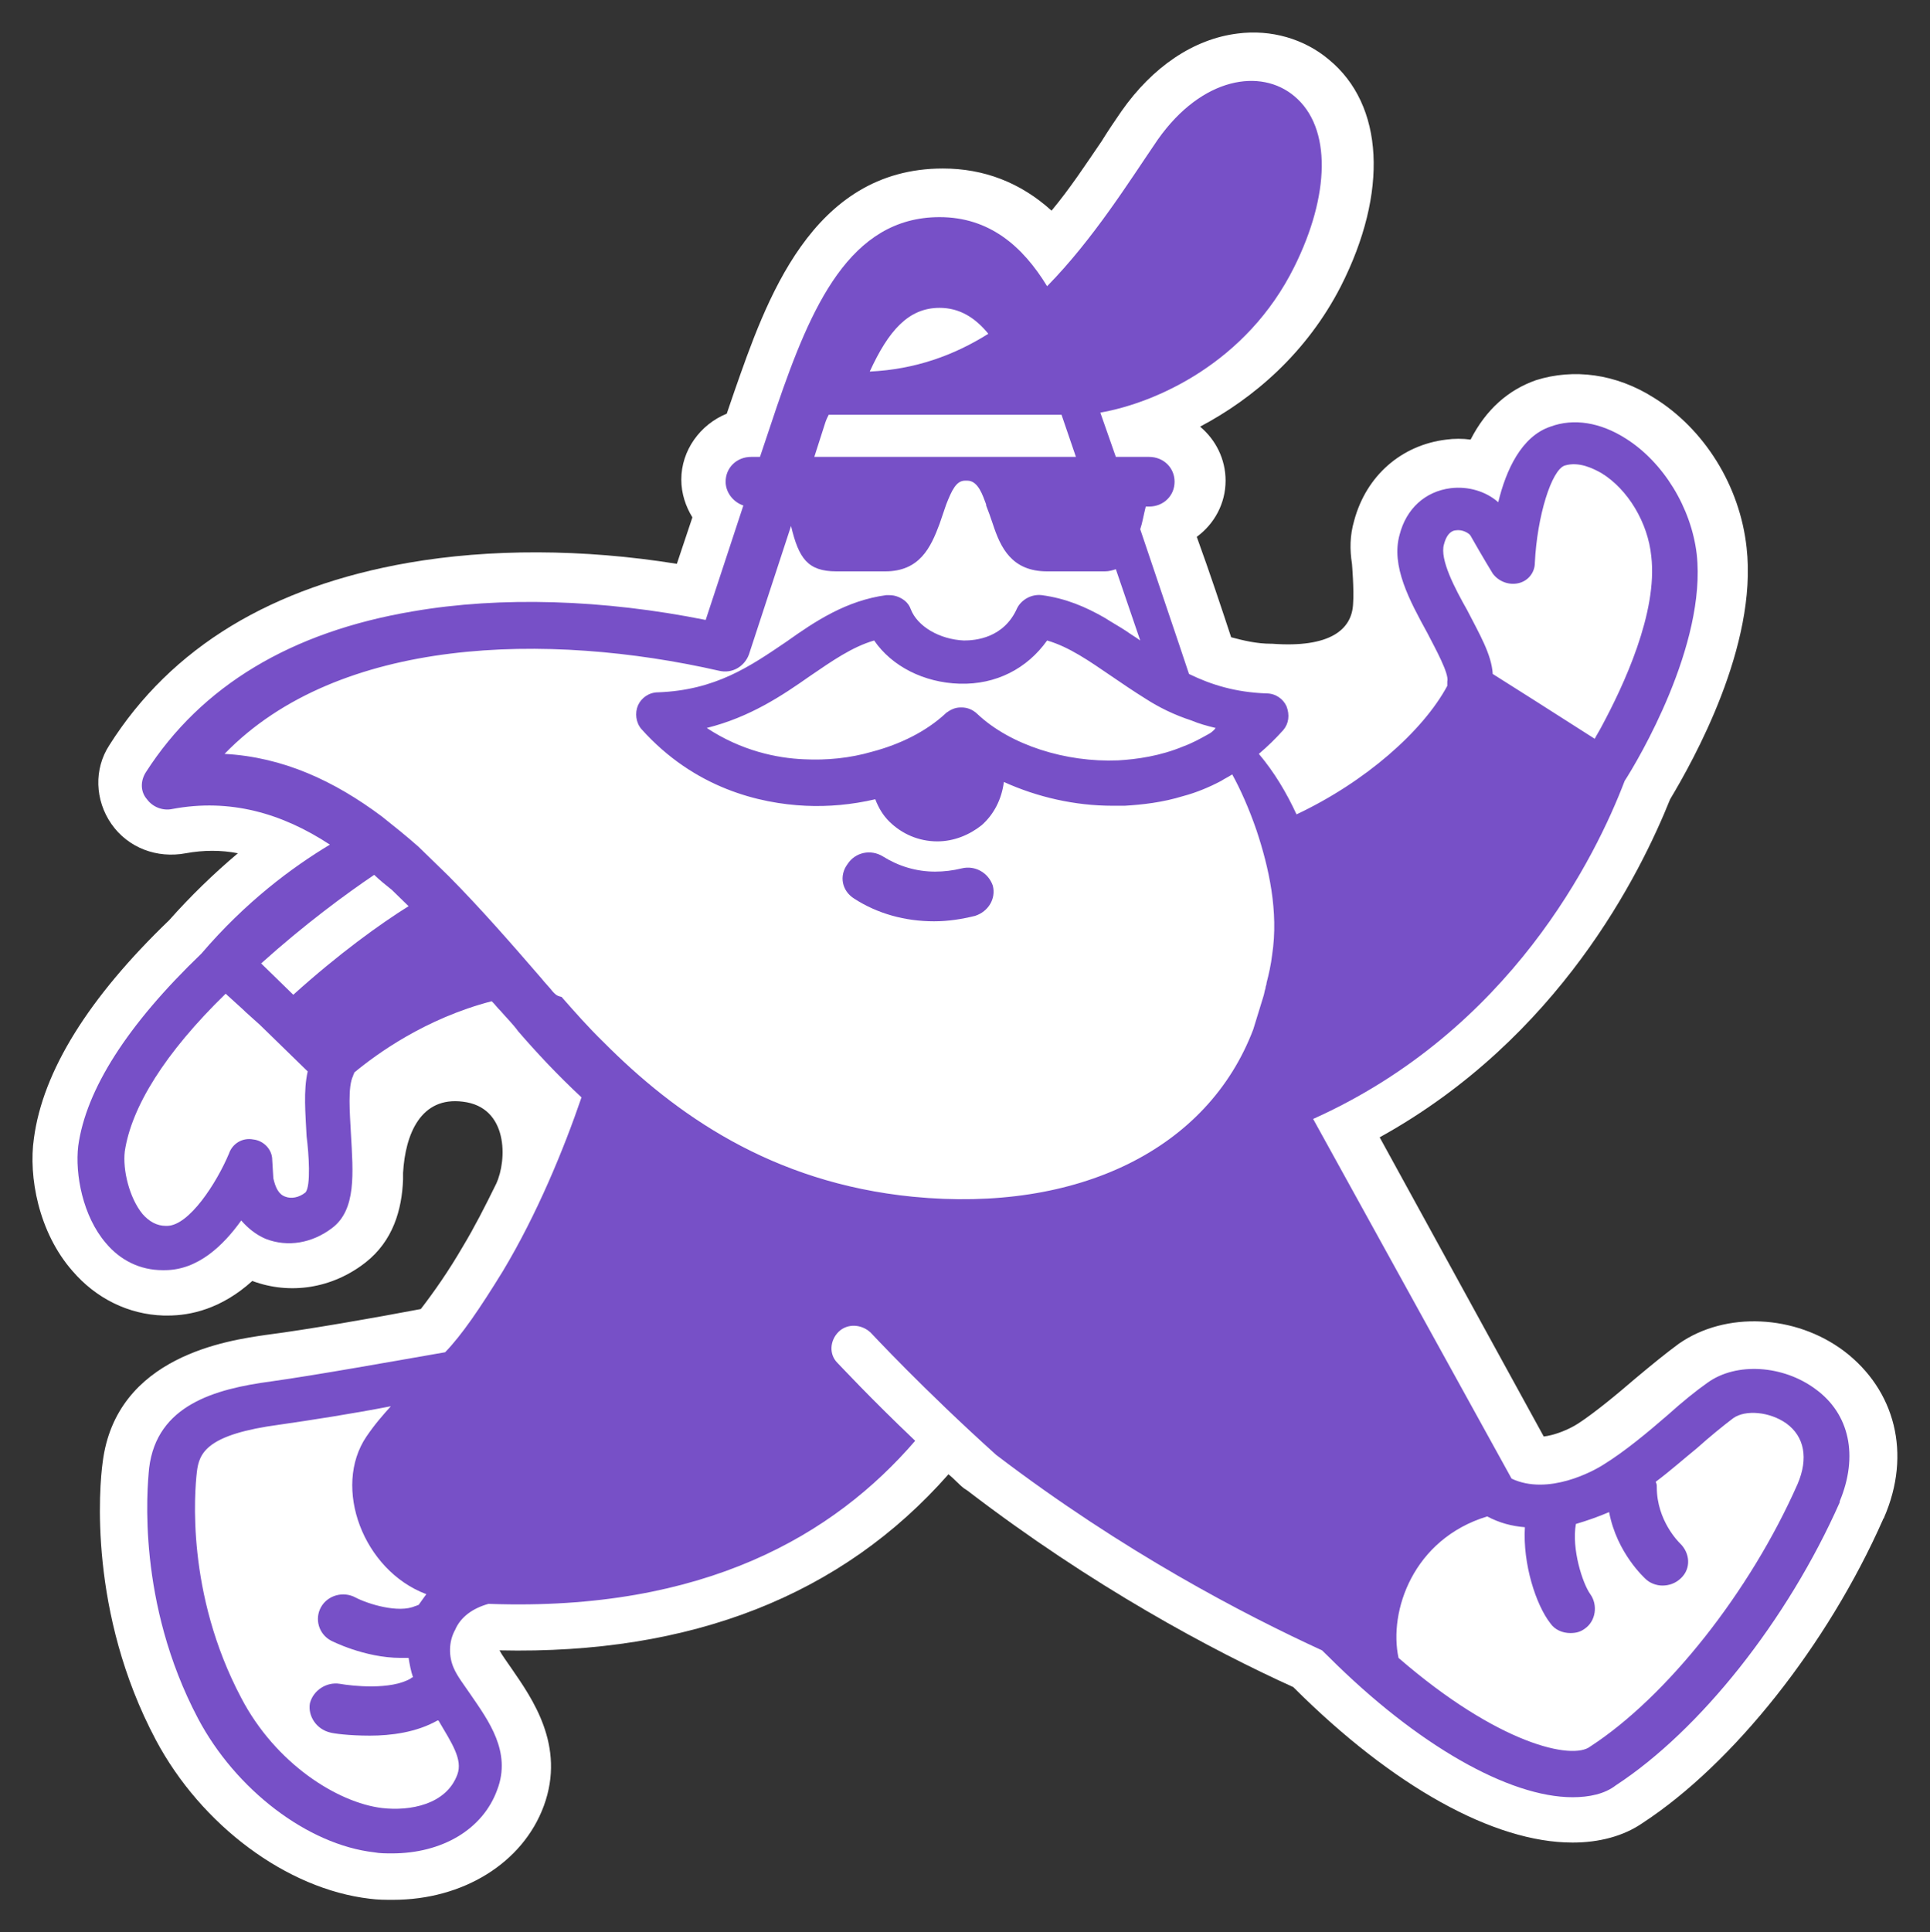 <?xml version="1.0" encoding="UTF-8"?> <svg xmlns="http://www.w3.org/2000/svg" viewBox="0 0 51.69 51.74" data-guides="{&quot;vertical&quot;:[],&quot;horizontal&quot;:[]}"><rect x="0" y="0" width="51.69" height="51.74" fill="#333333" stroke="none"/><defs></defs><path fill="white" stroke="none" fill-opacity="1" stroke-width="0.87" stroke-opacity="1" alignment-baseline="baseline" baseline-shift="baseline" id="tSvg13af17de531" title="Path 2" d="M49.391 36.179C48.085 35.196 46.214 35.109 44.967 35.977C44.611 36.237 44.225 36.555 43.809 36.902C43.305 37.336 42.711 37.827 42.266 38.117C41.998 38.29 41.612 38.435 41.345 38.464C39.88 35.793 38.416 33.123 36.951 30.453C41.761 27.792 43.928 23.396 44.73 21.401C45.353 20.36 47.075 17.294 46.778 14.663C46.6 13.014 45.65 11.482 44.284 10.643C43.275 10.007 42.147 9.862 41.137 10.18C40.395 10.441 39.801 10.961 39.386 11.771C39.178 11.742 38.94 11.742 38.733 11.771C37.545 11.915 36.595 12.725 36.268 13.94C36.15 14.345 36.15 14.721 36.209 15.097C36.209 15.097 36.268 15.791 36.239 16.167C36.209 16.861 35.615 17.352 34.071 17.237C34.061 17.237 34.051 17.237 34.042 17.237C33.656 17.237 33.299 17.15 32.973 17.063C32.735 16.34 32.409 15.357 32.052 14.374C32.527 14.027 32.824 13.477 32.824 12.87C32.824 12.291 32.557 11.771 32.141 11.424C33.566 10.672 34.992 9.457 35.912 7.664C37.189 5.148 37.07 2.806 35.585 1.591C34.932 1.042 34.042 0.781 33.151 0.897C31.963 1.042 30.865 1.794 30.034 2.979C29.855 3.24 29.677 3.5 29.499 3.789C29.083 4.396 28.668 5.033 28.163 5.64C27.332 4.888 26.352 4.512 25.253 4.512C21.721 4.512 20.503 8.098 19.672 10.47C19.603 10.672 19.533 10.874 19.464 11.077C18.752 11.366 18.247 12.06 18.247 12.841C18.247 13.217 18.366 13.564 18.544 13.853C18.405 14.268 18.267 14.682 18.128 15.097C15.604 14.692 13.111 14.692 10.943 15.068C7.291 15.704 4.59 17.323 2.927 19.955C2.511 20.591 2.541 21.43 2.986 22.066C3.432 22.703 4.204 22.992 4.976 22.847C5.451 22.76 5.926 22.76 6.371 22.847C5.718 23.396 5.094 24.004 4.53 24.64C2.363 26.722 1.146 28.689 0.908 30.482C0.76 31.494 1.027 32.998 1.947 34.039C2.571 34.762 3.432 35.196 4.382 35.225C4.412 35.225 4.441 35.225 4.5 35.225C5.094 35.225 5.926 35.051 6.757 34.299C7.766 34.675 8.895 34.502 9.785 33.808C10.527 33.229 10.765 32.391 10.795 31.581C10.795 31.552 10.795 31.552 10.795 31.523C10.795 31.494 10.795 31.436 10.795 31.407C10.854 30.366 11.27 29.354 12.398 29.499C13.615 29.643 13.585 31.06 13.289 31.697C12.992 32.304 12.695 32.882 12.398 33.374C12.012 34.039 11.626 34.588 11.27 35.051C10.053 35.282 8.241 35.601 7.113 35.745C6.133 35.89 3.105 36.295 2.749 39.158C2.66 39.794 2.363 43.178 4.174 46.59C5.391 48.875 7.677 50.581 9.904 50.841C10.112 50.87 10.32 50.87 10.527 50.87C12.398 50.87 14.001 49.887 14.565 48.354C15.159 46.735 14.239 45.462 13.704 44.681C13.585 44.508 13.437 44.305 13.378 44.19C18.514 44.305 22.552 42.715 25.402 39.476C25.55 39.592 25.669 39.736 25.818 39.852C25.847 39.871 25.877 39.89 25.907 39.91C29.262 42.483 32.468 44.19 34.635 45.173C34.645 45.183 34.655 45.192 34.665 45.202C37.307 47.834 40.009 49.337 42.117 49.337C42.83 49.337 43.483 49.164 43.987 48.817C46.422 47.226 48.946 44.045 50.43 40.69C50.43 40.661 50.46 40.661 50.46 40.633C51.202 38.926 50.757 37.22 49.391 36.179Z"></path><path fill="#7750C7" stroke="none" fill-opacity="1" stroke-width="0.87" stroke-opacity="1" alignment-baseline="baseline" baseline-shift="baseline" id="tSvg151c383b26f" title="Path 3" d="M48.619 37.191C47.758 36.555 46.511 36.468 45.739 37.018C45.412 37.249 45.056 37.538 44.67 37.885C44.136 38.348 43.512 38.868 42.948 39.215C42.681 39.389 41.464 40.054 40.484 39.592C38.712 36.382 36.941 33.171 35.169 29.961C40.454 27.59 42.74 22.934 43.512 20.91C43.868 20.36 45.709 17.266 45.442 14.836C45.294 13.593 44.551 12.378 43.542 11.742C42.859 11.308 42.146 11.193 41.523 11.424C40.751 11.684 40.335 12.581 40.127 13.448C39.801 13.159 39.326 13.014 38.851 13.072C38.168 13.159 37.663 13.622 37.485 14.316C37.248 15.155 37.752 16.08 38.227 16.948C38.435 17.352 38.821 18.046 38.762 18.249C38.762 18.278 38.762 18.336 38.762 18.364C38.109 19.579 36.565 20.938 34.724 21.806C34.457 21.228 34.13 20.678 33.715 20.186C33.952 19.984 34.16 19.782 34.368 19.55C34.516 19.377 34.546 19.145 34.457 18.914C34.368 18.712 34.16 18.567 33.922 18.567C33.091 18.538 32.438 18.336 31.844 18.046C31.547 17.15 31.043 15.675 30.538 14.171C30.597 13.998 30.627 13.795 30.686 13.564C30.716 13.564 30.746 13.564 30.775 13.564C31.161 13.564 31.458 13.275 31.458 12.899C31.458 12.523 31.161 12.234 30.775 12.234C30.479 12.234 30.182 12.234 29.885 12.234C29.736 11.8 29.588 11.395 29.469 11.048C30.953 10.788 33.388 9.718 34.665 7.144C35.615 5.235 35.674 3.413 34.665 2.575C33.774 1.823 32.2 2.054 31.013 3.731C30.241 4.859 29.291 6.392 28.044 7.664C27.391 6.594 26.5 5.814 25.164 5.814C22.759 5.814 21.72 8.214 20.8 10.903C20.651 11.347 20.503 11.79 20.354 12.234C20.275 12.234 20.196 12.234 20.117 12.234C19.731 12.234 19.434 12.523 19.434 12.899C19.434 13.188 19.642 13.448 19.909 13.535C19.573 14.557 19.236 15.579 18.9 16.6C16.168 16.051 13.407 15.964 11.062 16.369C7.796 16.919 5.391 18.364 3.906 20.678C3.758 20.91 3.758 21.199 3.936 21.401C4.085 21.604 4.352 21.719 4.619 21.661C6.163 21.372 7.558 21.777 8.835 22.616C7.825 23.223 6.578 24.148 5.391 25.537C3.402 27.445 2.303 29.18 2.095 30.684C2.006 31.436 2.214 32.564 2.837 33.287C3.224 33.75 3.758 34.01 4.352 34.01C4.381 34.01 4.381 34.01 4.411 34.01C5.302 34.01 5.985 33.345 6.46 32.68C6.638 32.882 6.846 33.056 7.113 33.171C7.707 33.403 8.36 33.287 8.894 32.882C9.547 32.391 9.458 31.407 9.399 30.366C9.369 29.788 9.31 29.094 9.458 28.805C9.458 28.776 9.488 28.747 9.488 28.718C10.082 28.226 11.388 27.272 13.169 26.809C13.259 26.896 13.318 26.983 13.407 27.069C13.556 27.243 13.734 27.416 13.882 27.619C14.357 28.168 14.921 28.776 15.574 29.383C15.099 30.771 14.387 32.506 13.466 34.039C12.843 35.051 12.368 35.745 11.922 36.208C10.586 36.439 8.508 36.815 7.261 36.989C5.747 37.191 4.203 37.625 3.995 39.302C3.936 39.881 3.669 42.917 5.302 46.012C6.311 47.92 8.241 49.395 10.022 49.598C10.171 49.627 10.349 49.627 10.497 49.627C11.833 49.627 12.932 48.99 13.318 47.92C13.704 46.908 13.08 46.069 12.605 45.375C12.427 45.115 12.249 44.884 12.16 44.681C12.012 44.363 12.012 43.958 12.19 43.64C12.338 43.293 12.665 43.062 13.08 42.946C13.08 42.946 13.08 42.946 13.11 42.946C18.87 43.149 22.343 41.095 24.511 38.579C23.294 37.422 22.492 36.555 22.433 36.497C22.195 36.266 22.225 35.89 22.462 35.658C22.7 35.427 23.086 35.456 23.323 35.687C23.353 35.716 24.719 37.191 26.678 38.955C30.093 41.558 33.329 43.235 35.407 44.19C35.466 44.248 35.526 44.305 35.585 44.363C37.96 46.735 40.424 48.123 42.117 48.123C42.562 48.123 42.978 48.036 43.275 47.805C45.531 46.33 47.876 43.38 49.272 40.228C49.272 40.228 49.272 40.228 49.272 40.199C49.777 38.984 49.539 37.856 48.619 37.191ZM38.673 14.576C38.762 14.229 38.94 14.2 38.999 14.2C39.177 14.171 39.356 14.287 39.385 14.345C39.712 14.923 39.979 15.357 39.979 15.357C40.127 15.559 40.395 15.675 40.662 15.617C40.929 15.559 41.107 15.328 41.107 15.068C41.167 13.824 41.553 12.581 41.909 12.465C42.295 12.349 42.681 12.552 42.889 12.667C43.601 13.101 44.136 13.998 44.225 14.894C44.403 16.398 43.482 18.364 42.889 19.463C42.829 19.579 42.77 19.666 42.711 19.782C42.166 19.435 41.622 19.088 41.078 18.741C40.712 18.509 40.345 18.278 39.979 18.046C39.949 17.526 39.623 16.976 39.296 16.34C38.97 15.762 38.554 14.981 38.673 14.576ZM12.249 47.515C11.952 48.325 10.972 48.499 10.23 48.412C9.043 48.267 7.38 47.226 6.46 45.462C4.975 42.657 5.213 39.938 5.272 39.418C5.332 38.897 5.539 38.406 7.499 38.145C8.3 38.03 9.429 37.856 10.468 37.654C10.26 37.885 10.052 38.117 9.815 38.464C8.894 39.823 9.726 42.05 11.418 42.686C11.358 42.773 11.269 42.888 11.21 42.975C11.18 42.975 11.151 43.004 11.121 43.004C10.676 43.206 9.844 42.946 9.518 42.773C9.191 42.599 8.775 42.715 8.597 43.033C8.419 43.351 8.538 43.756 8.864 43.929C8.864 43.929 9.755 44.392 10.735 44.392C10.794 44.392 10.883 44.392 10.943 44.392C10.972 44.566 11.002 44.739 11.062 44.913C11.032 44.913 11.032 44.913 11.002 44.942C10.468 45.26 9.429 45.144 9.102 45.086C8.746 45.028 8.389 45.26 8.3 45.607C8.241 45.954 8.479 46.301 8.835 46.388C8.924 46.416 9.339 46.474 9.904 46.474C10.468 46.474 11.151 46.388 11.715 46.069C11.715 46.069 11.715 46.069 11.744 46.069C12.101 46.677 12.398 47.111 12.249 47.515ZM37.456 44.392C37.188 43.149 37.841 41.211 39.831 40.604C40.157 40.777 40.484 40.864 40.84 40.893C40.781 41.876 41.137 42.975 41.523 43.467C41.642 43.64 41.849 43.727 42.057 43.727C42.206 43.727 42.325 43.698 42.443 43.611C42.74 43.409 42.8 42.975 42.592 42.686C42.384 42.397 42.087 41.471 42.206 40.806C42.503 40.719 42.829 40.604 43.096 40.488C43.304 41.587 44.047 42.252 44.076 42.281C44.195 42.397 44.373 42.455 44.522 42.455C44.7 42.455 44.878 42.397 45.026 42.252C45.294 41.992 45.264 41.587 44.997 41.327C44.967 41.298 44.373 40.719 44.373 39.823C44.373 39.765 44.373 39.736 44.343 39.678C44.729 39.389 45.086 39.071 45.442 38.782C45.798 38.464 46.154 38.174 46.422 37.972C46.748 37.741 47.401 37.798 47.847 38.117C48.322 38.464 48.441 39.042 48.144 39.736C46.867 42.628 44.64 45.433 42.592 46.764C42.117 47.139 40.127 46.706 37.456 44.392ZM14.802 26.549C14.713 26.433 14.595 26.317 14.505 26.202C13.704 25.276 12.873 24.322 12.012 23.454C11.744 23.194 11.477 22.934 11.21 22.674C10.883 22.384 10.557 22.124 10.23 21.864C8.954 20.91 7.588 20.273 6.014 20.186C9.072 17.034 14.684 16.919 19.256 17.96C19.612 18.046 19.939 17.844 20.058 17.526C20.434 16.379 20.81 15.232 21.186 14.084C21.393 14.952 21.631 15.299 22.403 15.299C22.611 15.299 22.73 15.299 22.819 15.299C23.086 15.299 23.204 15.299 23.294 15.299C23.383 15.299 23.472 15.299 23.709 15.299C24.63 15.299 24.927 14.663 25.164 14.027C25.194 13.94 25.223 13.853 25.253 13.766C25.283 13.68 25.312 13.593 25.342 13.506C25.491 13.13 25.609 12.87 25.847 12.87C25.847 12.87 25.847 12.87 25.877 12.87C25.877 12.87 25.877 12.87 25.906 12.87C26.203 12.87 26.322 13.275 26.411 13.506C26.411 13.516 26.411 13.525 26.411 13.535C26.47 13.68 26.53 13.853 26.589 14.027C26.797 14.663 27.094 15.299 28.044 15.299C28.341 15.299 28.4 15.299 28.549 15.299C28.638 15.299 28.727 15.299 28.935 15.299C28.945 15.299 28.954 15.299 28.964 15.299C29.053 15.299 29.172 15.299 29.439 15.299C29.499 15.299 29.558 15.299 29.588 15.299C29.706 15.299 29.796 15.27 29.885 15.241C30.102 15.877 30.32 16.514 30.538 17.15C30.419 17.063 30.271 16.976 30.152 16.89C29.974 16.774 29.766 16.658 29.588 16.543C29.083 16.253 28.549 16.022 27.895 15.935C27.628 15.906 27.361 16.051 27.242 16.282C26.886 17.092 26.114 17.15 25.817 17.15C25.164 17.121 24.57 16.774 24.392 16.311C24.333 16.138 24.184 16.022 24.006 15.964C23.917 15.935 23.828 15.935 23.739 15.935C22.67 16.08 21.839 16.629 21.067 17.179C20.087 17.844 19.167 18.48 17.623 18.538C17.385 18.538 17.178 18.683 17.088 18.885C16.999 19.087 17.029 19.348 17.178 19.521C18.603 21.112 20.354 21.517 21.572 21.575C22.195 21.604 22.819 21.546 23.442 21.401C23.531 21.633 23.65 21.835 23.828 22.008C24.155 22.326 24.6 22.529 25.105 22.529C25.55 22.529 25.966 22.355 26.292 22.095C26.619 21.806 26.827 21.401 26.886 20.938C27.777 21.343 28.786 21.575 29.796 21.575C29.914 21.575 30.003 21.575 30.122 21.575C30.597 21.546 31.132 21.488 31.696 21.314C32.022 21.228 32.379 21.083 32.705 20.91C32.794 20.852 32.913 20.794 33.002 20.736C33.21 21.112 33.447 21.633 33.655 22.24C33.982 23.223 34.249 24.409 34.071 25.566C34.041 25.826 33.982 26.086 33.922 26.317C33.922 26.375 33.893 26.404 33.893 26.462C33.863 26.549 33.863 26.607 33.833 26.693C33.744 26.983 33.655 27.272 33.566 27.561C32.349 30.771 28.875 32.477 24.451 32.044C20.651 31.668 18.068 29.817 16.168 27.908C15.752 27.503 15.396 27.098 15.04 26.693C14.892 26.665 14.862 26.607 14.802 26.549ZM22.106 11.308C22.136 11.221 22.165 11.164 22.195 11.106C24.273 11.106 26.352 11.106 28.43 11.106C28.559 11.482 28.687 11.858 28.816 12.234C26.48 12.234 24.145 12.234 21.809 12.234C21.908 11.925 22.007 11.617 22.106 11.308ZM23.294 9.949C23.798 8.85 24.333 8.243 25.164 8.243C25.698 8.243 26.114 8.503 26.47 8.937C25.55 9.515 24.511 9.891 23.294 9.949ZM32.349 19.666C32.141 19.782 31.933 19.897 31.696 19.984C31.072 20.244 30.449 20.331 29.944 20.36C28.549 20.418 27.064 19.955 26.174 19.116C26.055 19.001 25.906 18.943 25.758 18.943C25.748 18.943 25.738 18.943 25.728 18.943C25.58 18.943 25.461 19.001 25.342 19.087C25.332 19.097 25.322 19.107 25.312 19.116C24.808 19.579 24.125 19.926 23.353 20.129C22.759 20.302 22.136 20.36 21.542 20.331C20.8 20.302 19.85 20.1 18.929 19.492C20.087 19.203 20.948 18.625 21.69 18.104C22.284 17.699 22.819 17.323 23.412 17.15C23.887 17.844 24.748 18.278 25.698 18.307C26.678 18.336 27.509 17.902 28.044 17.15C28.638 17.323 29.172 17.699 29.766 18.104C30.063 18.307 30.36 18.509 30.686 18.712C31.043 18.943 31.458 19.145 31.904 19.29C32.111 19.377 32.319 19.435 32.557 19.492C32.497 19.579 32.408 19.637 32.349 19.666ZM8.182 31.928C8.004 32.072 7.796 32.101 7.647 32.044C7.469 31.986 7.38 31.812 7.321 31.552C7.311 31.388 7.301 31.224 7.291 31.06C7.291 30.771 7.053 30.54 6.786 30.511C6.489 30.453 6.222 30.626 6.133 30.887C5.806 31.668 5.064 32.824 4.471 32.824C4.471 32.824 4.471 32.824 4.441 32.824C4.203 32.824 3.995 32.709 3.817 32.506C3.461 32.072 3.283 31.32 3.342 30.829C3.52 29.643 4.411 28.197 6.044 26.607C6.054 26.616 6.064 26.626 6.074 26.636C6.222 26.77 6.371 26.905 6.519 27.04C6.539 27.06 6.559 27.079 6.578 27.098C6.707 27.214 6.836 27.33 6.964 27.445C7.39 27.86 7.816 28.274 8.241 28.689C8.122 29.209 8.182 29.817 8.211 30.424C8.271 30.887 8.33 31.754 8.182 31.928ZM7.855 26.636C7.568 26.356 7.281 26.076 6.994 25.797C8.152 24.756 9.251 23.946 10.022 23.425C10.171 23.57 10.319 23.686 10.497 23.83C10.527 23.859 10.557 23.888 10.586 23.917C10.705 24.033 10.824 24.148 10.943 24.264C10.2 24.727 9.072 25.537 7.855 26.636Z"></path><path fill="#7750C7" stroke="none" fill-opacity="1" stroke-width="0.87" stroke-opacity="1" alignment-baseline="baseline" baseline-shift="baseline" id="tSvg10fd30a14ba" title="Path 4" d="M22.878 24.062C23.502 24.467 24.244 24.669 25.016 24.669C25.402 24.669 25.758 24.611 26.114 24.524C26.471 24.409 26.679 24.062 26.59 23.715C26.471 23.368 26.114 23.165 25.758 23.252C25.521 23.31 25.283 23.339 25.046 23.339C24.541 23.339 24.066 23.194 23.65 22.934C23.324 22.731 22.908 22.818 22.7 23.136C22.463 23.454 22.552 23.859 22.878 24.062Z"></path></svg> 